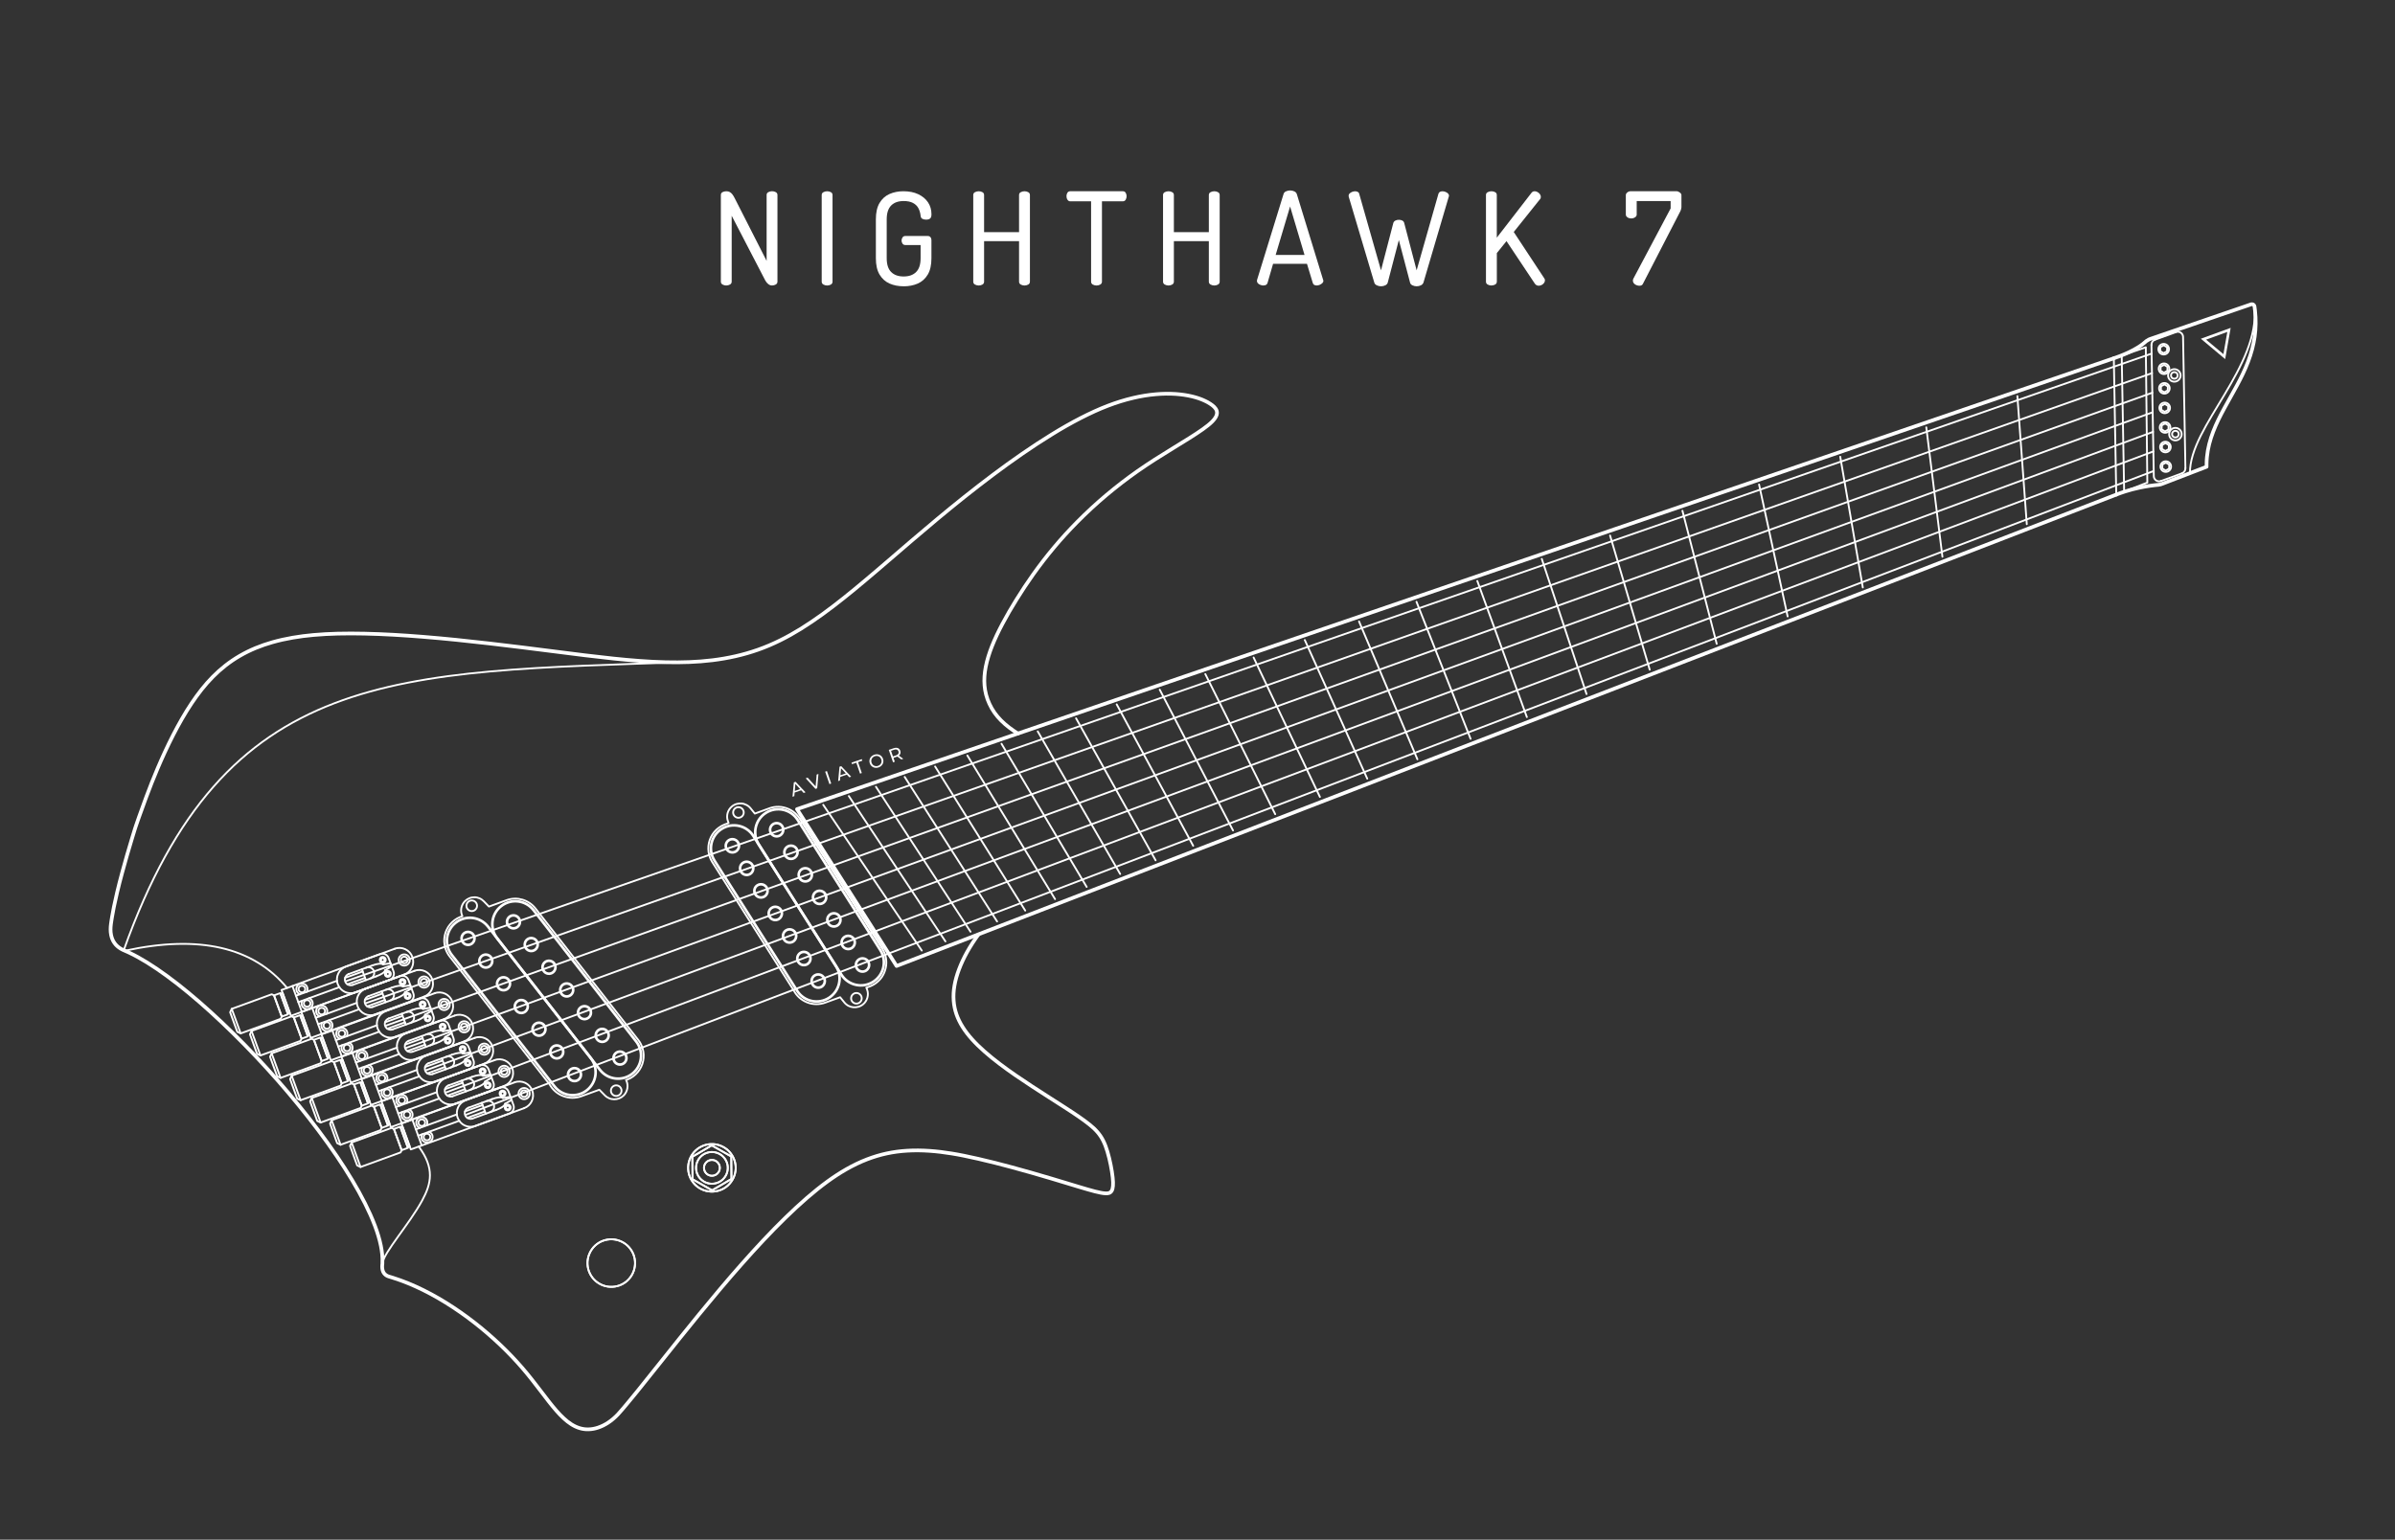 <?xml version="1.0" encoding="UTF-8"?>
<svg xmlns="http://www.w3.org/2000/svg" viewBox="0 0 650 418">
  <rect x="0" y="0" width="650" height="418" fill="#333333" stroke="none"/>
  <defs>
    <style>
      .cls-1 {
        stroke-width: .5px;
      }

      .cls-1, .cls-2, .cls-3 {
        fill: none;
        stroke: #fff;
        stroke-linecap: round;
        stroke-linejoin: round;
      }

      .cls-3 {
        stroke-width: .71px;
      }

      .cls-4 {
        fill: #fff;
        stroke-width: 0px;
      }
    </style>
  </defs>
  <g id="Layer_3" data-name="Layer 3">
    <path class="cls-4" d="M597.31,91.96l6.6,5.53,1.49-8.48-8.1,2.95ZM598.73,92.21l5.76-2.1-1.06,6.03-4.7-3.93Z"/>
    <path class="cls-1" d="M77.92,268.21c-9.22-11.12-23.89-14.49-44-10.11"/>
    <path class="cls-1" d="M235.15,268.13c.07.2.13.39.2.59.06.18.11.36.14.54.03.18.05.36.05.54,0,.36-.04.72-.14,1.07-.1.35-.25.68-.45.98-.1.15-.21.3-.33.43-.12.14-.26.27-.4.38-.19.15-.39.29-.61.4-.21.11-.43.2-.66.26-.22.06-.45.11-.68.13-.23.02-.46.02-.69,0-.23-.02-.45-.07-.67-.13-.22-.07-.44-.16-.64-.26-.21-.11-.41-.24-.59-.39-.19-.15-.36-.33-.51-.51-.39-.48-.78-.95-1.16-1.43-1.34.49-2.68.97-4.02,1.46-.41.15-.82.26-1.25.33-.42.07-.84.1-1.26.09-.41,0-.83-.05-1.24-.13-.4-.08-.8-.2-1.18-.35-.38-.15-.75-.33-1.11-.55-.35-.22-.69-.46-1-.74-.31-.28-.6-.58-.85-.91-.26-.34-.49-.69-.69-1.07-7.36-11.6-14.73-23.21-22.09-34.81-.15-.23-.28-.47-.4-.72-.17-.36-.32-.74-.43-1.13-.08-.28-.14-.56-.18-.85-.04-.28-.07-.57-.07-.85,0-.28,0-.57.03-.85.03-.28.07-.56.13-.83.12-.54.31-1.07.55-1.57.25-.5.55-.97.91-1.4.18-.22.38-.42.58-.61.21-.19.43-.38.66-.54.23-.17.48-.33.73-.47.26-.14.53-.27.8-.38,0,0,0,0,0,0,.37-.13.74-.27,1.11-.4-.07-.2-.14-.41-.21-.61-.06-.18-.1-.36-.14-.54-.03-.18-.05-.36-.05-.54,0-.36.04-.72.14-1.06.1-.34.25-.67.45-.97.1-.15.21-.3.33-.43.12-.14.26-.26.4-.38.19-.15.39-.29.61-.4.21-.11.43-.2.66-.26.22-.06.45-.11.68-.13.23-.02.46-.02.69,0,.23.02.45.07.67.14.22.07.44.16.64.27.21.11.41.24.59.39.19.15.36.33.51.52.38.47.77.95,1.15,1.42,1.36-.49,2.71-.99,4.07-1.48.36-.12.73-.22,1.1-.28.44-.07.89-.1,1.34-.09.45.01.89.07,1.32.17.43.1.86.24,1.27.41.41.18.81.4,1.18.65.38.26.73.56,1.04.89.33.34.62.71.87,1.11,7.47,11.77,14.94,23.55,22.42,35.32.25.4.46.82.63,1.26.16.43.28.87.36,1.32.07.44.1.89.09,1.34-.01.45-.07.89-.17,1.32-.1.43-.24.86-.41,1.27-.18.41-.4.81-.65,1.18-.26.38-.56.73-.89,1.04-.34.33-.71.62-1.11.87-.36.23-.74.42-1.13.58l-1.09.4Z"/>
    <circle class="cls-1" cx="200.41" cy="220.57" r="1.44"/>
    <circle class="cls-1" cx="232.43" cy="271.02" r="1.44"/>
    <circle class="cls-1" cx="128.03" cy="245.9" r="1.44"/>
    <circle class="cls-1" cx="167.24" cy="296.09" r="1.44"/>
    <path class="cls-1" d="M171.97,340.69c-.59-1.61-1.78-2.92-3.34-3.64-1.55-.73-3.33-.8-4.94-.22s-2.92,1.78-3.64,3.34c-.73,1.55-.8,3.33-.22,4.94.59,1.61,1.78,2.92,3.34,3.64,1.55.73,3.33.8,4.94.22s2.92-1.78,3.64-3.34c.73-1.55.8-3.33.22-4.94Z"/>
    <path class="cls-1" d="M171.97,340.69c-.59-1.61-1.78-2.92-3.34-3.64-1.55-.73-3.33-.8-4.94-.22s-2.92,1.78-3.64,3.34c-.73,1.55-.8,3.33-.22,4.94.59,1.61,1.78,2.92,3.34,3.64,1.55.73,3.33.8,4.94.22s2.92-1.78,3.64-3.34c.73-1.55.8-3.33.22-4.94Z"/>
    <rect class="cls-1" x="86.2" y="281.8" width="1.82" height="6.13" transform="translate(-92.18 46.97) rotate(-20)"/>
    <line class="cls-1" x1="583.95" y1="95.99" x2="93.9" y2="266.36"/>
    <line class="cls-1" x1="584.05" y1="101.3" x2="99.28" y2="272.35"/>
    <line class="cls-1" x1="584.14" y1="106.61" x2="104.73" y2="278.44"/>
    <line class="cls-1" x1="584.24" y1="111.92" x2="110.17" y2="284.5"/>
    <line class="cls-1" x1="584.33" y1="117.24" x2="115.61" y2="290.56"/>
    <line class="cls-1" x1="584.42" y1="122.55" x2="121.02" y2="296.59"/>
    <line class="cls-1" x1="584.52" y1="127.86" x2="126.44" y2="302.63"/>
    <polygon class="cls-1" points="193.16 310.95 187.9 314.04 187.95 320.14 193.26 323.15 198.52 320.06 198.47 313.96 193.16 310.95"/>
    <circle class="cls-1" cx="193.21" cy="317.05" r="2.15"/>
    <path class="cls-1" d="M199.28,314.84c-.59-1.61-1.78-2.92-3.34-3.64-1.55-.73-3.33-.8-4.94-.22s-2.92,1.78-3.64,3.34c-.73,1.55-.8,3.33-.22,4.94.59,1.61,1.78,2.92,3.34,3.64,1.55.73,3.33.8,4.94.22s2.92-1.78,3.64-3.34c.73-1.55.8-3.33.22-4.94Z"/>
    <path class="cls-1" d="M197.26,315.58c-.39-1.07-1.19-1.95-2.23-2.43-1.04-.48-2.22-.53-3.29-.14s-1.95,1.19-2.43,2.23c-.48,1.04-.53,2.22-.14,3.29s1.19,1.95,2.23,2.43c1.04.48,2.22.53,3.29.14s1.95-1.19,2.43-2.23c.48-1.04.53-2.22.14-3.29Z"/>
    <path class="cls-1" d="M197.26,315.58c-.39-1.07-1.19-1.95-2.23-2.43-1.04-.48-2.22-.53-3.29-.14s-1.95,1.19-2.43,2.23c-.48,1.04-.53,2.22-.14,3.29s1.19,1.95,2.23,2.43c1.04.48,2.22.53,3.29.14s1.95-1.19,2.43-2.23c.48-1.04.53-2.22.14-3.29Z"/>
    <path class="cls-1" d="M199.28,314.84c-.59-1.61-1.78-2.92-3.34-3.64-1.55-.73-3.33-.8-4.94-.22s-2.92,1.78-3.64,3.34c-.73,1.55-.8,3.33-.22,4.94.59,1.61,1.78,2.92,3.34,3.64,1.55.73,3.33.8,4.94.22s2.92-1.78,3.64-3.34c.73-1.55.8-3.33.22-4.94Z"/>
    <circle class="cls-1" cx="193.21" cy="317.05" r="2.15"/>
    <polygon class="cls-1" points="193.16 310.95 187.9 314.04 187.95 320.14 193.26 323.15 198.52 320.06 198.47 313.96 193.16 310.95"/>
    <line class="cls-1" x1="79.37" y1="267.68" x2="81.92" y2="274.7"/>
    <path class="cls-1" d="M106.81,263.73l-1.33-3.65c-.34-.93-1.37-1.41-2.3-1.07-3.09,1.13-6.19,2.25-9.28,3.38-1.94.71-2.94,2.85-2.23,4.79s2.85,2.94,4.79,2.23c3.09-1.13,6.19-2.25,9.28-3.38.93-.34,1.41-1.37,1.07-2.3Z"/>
    <circle class="cls-1" cx="105.25" cy="264.4" r=".81"/>
    <circle class="cls-1" cx="103.87" cy="260.59" r=".81"/>
    <path class="cls-1" d="M94.63,264.44c-.81.3-1.23,1.2-.94,2.01.3.81,1.2,1.23,2.01.94"/>
    <path class="cls-1" d="M101.03,262.11c1.46-.53,2.44-.63,2.94-.29"/>
    <path class="cls-1" d="M102.1,265.06c1.46-.53,2.28-1.09,2.44-1.67"/>
    <line class="cls-1" x1="103.96" y1="261.82" x2="106" y2="261.5"/>
    <line class="cls-1" x1="104.54" y1="263.39" x2="106.31" y2="262.34"/>
    <line class="cls-1" x1="95.71" y1="267.39" x2="102.1" y2="265.06"/>
    <line class="cls-1" x1="101.03" y1="262.11" x2="94.63" y2="264.44"/>
    <path class="cls-1" d="M99.46,262.68c.81-.3,1.72.12,2.01.94s-.12,1.72-.94,2.01"/>
    <line class="cls-1" x1="98.22" y1="263.13" x2="99.29" y2="266.08"/>
    <line class="cls-1" x1="98.44" y1="263.73" x2="93.67" y2="265.46"/>
    <line class="cls-1" x1="99.07" y1="265.47" x2="94.28" y2="267.21"/>
    <line class="cls-1" x1="91.47" y1="266.26" x2="80.33" y2="270.32"/>
    <line class="cls-1" x1="92.1" y1="268" x2="80.96" y2="272.06"/>
    <circle class="cls-1" cx="81.94" cy="268.51" r=".9"/>
    <circle class="cls-1" cx="83.36" cy="272.41" r=".9"/>
    <path class="cls-1" d="M83.27,269.25c.31-.56.24-1.25-.17-1.73-.41-.48-1.08-.66-1.68-.44s-1,.78-1,1.42c0,.64.39,1.21.98,1.44"/>
    <path class="cls-1" d="M83.9,270.99c.59.23.99.8.98,1.44,0,.64-.41,1.2-1,1.42s-1.27.04-1.68-.44c-.41-.48-.48-1.17-.17-1.73"/>
    <circle class="cls-1" cx="109.71" cy="260.62" r="1.52"/>
    <circle class="cls-1" cx="109.71" cy="260.62" r=".9"/>
    <polygon class="cls-1" points="64.4 280.12 62.46 274.81 62.89 273.89 73.74 269.93 74.37 270.22 76.47 275.98 76.18 276.59 65.32 280.55 64.4 280.12"/>
    <rect class="cls-1" x="75.36" y="269.73" width="1.82" height="6.13" transform="translate(-88.7 42.54) rotate(-20)"/>
    <rect class="cls-1" x="77.11" y="269.52" width=".58" height="5.7" transform="translate(-88.49 42.9) rotate(-20)"/>
    <line class="cls-1" x1="62.89" y1="273.89" x2="65.32" y2="280.55"/>
    <polyline class="cls-1" points="107.13 257.57 76.4 268.76 78.95 275.78 109.69 264.59"/>
    <path class="cls-1" d="M109.69,264.59c1.94-.71,2.94-2.85,2.23-4.79s-2.85-2.94-4.79-2.23"/>
    <polygon class="cls-1" points="105.59 263.99 105.05 263.91 104.72 264.34 104.93 264.84 105.46 264.91 105.79 264.48 105.59 263.99"/>
    <polygon class="cls-1" points="104.2 260.18 103.67 260.11 103.34 260.53 103.54 261.03 104.08 261.1 104.4 260.68 104.2 260.18"/>
    <line class="cls-1" x1="84.74" y1="273.67" x2="87.3" y2="280.69"/>
    <path class="cls-1" d="M112.19,269.72l-1.33-3.65c-.34-.93-1.37-1.41-2.3-1.07-3.09,1.13-6.19,2.25-9.28,3.38-1.94.71-2.94,2.85-2.23,4.79.71,1.94,2.85,2.94,4.79,2.23,3.09-1.13,6.19-2.25,9.28-3.38.93-.34,1.41-1.37,1.07-2.3Z"/>
    <circle class="cls-1" cx="110.63" cy="270.39" r=".81"/>
    <circle class="cls-1" cx="109.24" cy="266.58" r=".81"/>
    <path class="cls-1" d="M100.01,270.43c-.81.3-1.23,1.2-.94,2.01s1.2,1.23,2.01.94"/>
    <path class="cls-1" d="M106.4,268.1c1.46-.53,2.44-.63,2.94-.29"/>
    <path class="cls-1" d="M107.47,271.05c1.46-.53,2.28-1.09,2.44-1.67"/>
    <line class="cls-1" x1="109.34" y1="267.81" x2="111.37" y2="267.49"/>
    <line class="cls-1" x1="109.91" y1="269.38" x2="111.68" y2="268.33"/>
    <line class="cls-1" x1="101.08" y1="273.38" x2="107.47" y2="271.05"/>
    <line class="cls-1" x1="106.4" y1="268.1" x2="100.01" y2="270.43"/>
    <path class="cls-1" d="M104.83,268.67c.81-.3,1.72.12,2.01.94s-.12,1.72-.94,2.01"/>
    <line class="cls-1" x1="103.59" y1="269.12" x2="104.67" y2="272.07"/>
    <line class="cls-1" x1="103.81" y1="269.72" x2="99.04" y2="271.45"/>
    <line class="cls-1" x1="104.44" y1="271.46" x2="99.65" y2="273.2"/>
    <line class="cls-1" x1="96.84" y1="272.25" x2="85.7" y2="276.31"/>
    <line class="cls-1" x1="97.48" y1="273.99" x2="86.34" y2="278.04"/>
    <circle class="cls-1" cx="87.31" cy="274.5" r=".9"/>
    <circle class="cls-1" cx="88.73" cy="278.4" r=".9"/>
    <path class="cls-1" d="M88.64,275.24c.31-.56.24-1.25-.17-1.73-.41-.48-1.08-.66-1.68-.44s-1,.78-1,1.42c0,.64.39,1.21.98,1.44"/>
    <path class="cls-1" d="M89.27,276.98c.59.23.99.8.98,1.44,0,.64-.41,1.2-1,1.42s-1.27.04-1.68-.44c-.41-.48-.48-1.17-.17-1.73"/>
    <circle class="cls-1" cx="115.08" cy="266.61" r="1.52"/>
    <circle class="cls-1" cx="115.08" cy="266.61" r=".9"/>
    <polygon class="cls-1" points="69.77 286.11 67.84 280.8 68.26 279.88 79.12 275.92 79.74 276.21 81.84 281.97 81.56 282.58 70.69 286.54 69.77 286.11"/>
    <rect class="cls-1" x="80.74" y="275.72" width="1.82" height="6.13" transform="translate(-90.42 44.74) rotate(-20)"/>
    <rect class="cls-1" x="82.48" y="275.51" width=".58" height="5.7" transform="translate(-90.21 45.1) rotate(-20)"/>
    <line class="cls-1" x1="68.26" y1="279.88" x2="70.69" y2="286.54"/>
    <polyline class="cls-1" points="112.51 263.56 81.77 274.75 84.32 281.77 115.06 270.58"/>
    <path class="cls-1" d="M115.06,270.58c1.94-.71,2.94-2.85,2.23-4.79-.71-1.94-2.85-2.94-4.79-2.23"/>
    <polygon class="cls-1" points="110.96 269.98 110.43 269.9 110.1 270.33 110.3 270.83 110.83 270.9 111.16 270.47 110.96 269.98"/>
    <polygon class="cls-1" points="109.57 266.17 109.04 266.1 108.71 266.52 108.92 267.02 109.45 267.09 109.78 266.67 109.57 266.17"/>
    <polygon class="cls-1" points="115.03 272.25 114.5 272.18 114.17 272.61 114.37 273.11 114.91 273.18 115.24 272.75 115.03 272.25"/>
    <polygon class="cls-1" points="116.42 276.06 115.89 275.99 115.56 276.41 115.76 276.91 116.29 276.98 116.62 276.56 116.42 276.06"/>
    <path class="cls-1" d="M120.52,276.67c1.94-.71,2.94-2.85,2.23-4.79-.71-1.94-2.85-2.94-4.79-2.23"/>
    <polyline class="cls-1" points="117.96 269.65 87.23 280.83 89.78 287.85 120.52 276.67"/>
    <line class="cls-1" x1="73.72" y1="285.97" x2="76.15" y2="292.63"/>
    <rect class="cls-1" x="87.94" y="281.6" width=".58" height="5.7" transform="translate(-91.96 47.33) rotate(-20)"/>
    <polygon class="cls-1" points="75.23 292.2 73.29 286.89 73.72 285.97 84.57 282.01 85.2 282.3 87.3 288.06 87.02 288.66 76.15 292.63 75.23 292.2"/>
    <circle class="cls-1" cx="120.54" cy="272.7" r=".9"/>
    <circle class="cls-1" cx="120.54" cy="272.7" r="1.52"/>
    <path class="cls-1" d="M94.73,283.06c.59.23.99.8.98,1.44,0,.64-.41,1.2-1,1.42s-1.27.04-1.68-.44c-.41-.48-.48-1.17-.17-1.73"/>
    <path class="cls-1" d="M94.1,281.32c.31-.56.24-1.25-.17-1.73-.41-.48-1.08-.66-1.68-.44s-1,.78-1,1.42c0,.64.39,1.21.98,1.44"/>
    <circle class="cls-1" cx="94.19" cy="284.48" r=".9"/>
    <circle class="cls-1" cx="92.77" cy="280.58" r=".9"/>
    <line class="cls-1" x1="102.93" y1="280.08" x2="91.8" y2="284.13"/>
    <line class="cls-1" x1="102.3" y1="278.34" x2="91.16" y2="282.39"/>
    <line class="cls-1" x1="109.9" y1="277.54" x2="105.11" y2="279.28"/>
    <line class="cls-1" x1="109.27" y1="275.8" x2="104.5" y2="277.54"/>
    <line class="cls-1" x1="109.05" y1="275.21" x2="110.12" y2="278.16"/>
    <path class="cls-1" d="M110.29,274.76c.81-.3,1.72.12,2.01.94s-.12,1.72-.94,2.01"/>
    <line class="cls-1" x1="111.86" y1="274.19" x2="105.47" y2="276.51"/>
    <line class="cls-1" x1="106.54" y1="279.46" x2="112.93" y2="277.14"/>
    <line class="cls-1" x1="115.37" y1="275.47" x2="117.14" y2="274.41"/>
    <line class="cls-1" x1="114.8" y1="273.9" x2="116.83" y2="273.57"/>
    <path class="cls-1" d="M112.93,277.14c1.46-.53,2.28-1.09,2.44-1.67"/>
    <path class="cls-1" d="M111.86,274.19c1.46-.53,2.44-.63,2.94-.29"/>
    <path class="cls-1" d="M105.47,276.51c-.81.3-1.23,1.2-.94,2.01s1.2,1.23,2.01.94"/>
    <circle class="cls-1" cx="114.7" cy="272.67" r=".81"/>
    <circle class="cls-1" cx="116.08" cy="276.47" r=".81"/>
    <path class="cls-1" d="M117.64,275.8c-.44-1.22-.88-2.43-1.33-3.65-.34-.93-1.37-1.41-2.3-1.07-3.09,1.13-6.19,2.25-9.28,3.38-1.94.71-2.94,2.85-2.23,4.79.71,1.94,2.85,2.94,4.79,2.23,3.09-1.13,6.19-2.25,9.28-3.38.93-.34,1.41-1.37,1.07-2.3Z"/>
    <line class="cls-1" x1="90.2" y1="279.75" x2="92.76" y2="286.77"/>
    <line class="cls-1" x1="95.64" y1="285.81" x2="98.19" y2="292.83"/>
    <path class="cls-1" d="M123.08,281.86l-1.33-3.65c-.34-.93-1.37-1.41-2.3-1.07-3.09,1.13-6.19,2.25-9.28,3.38-1.94.71-2.94,2.85-2.23,4.79.71,1.94,2.85,2.94,4.79,2.23,3.09-1.13,6.19-2.25,9.28-3.38.93-.34,1.41-1.37,1.07-2.3Z"/>
    <circle class="cls-1" cx="121.52" cy="282.53" r=".81"/>
    <circle class="cls-1" cx="120.14" cy="278.73" r=".81"/>
    <path class="cls-1" d="M110.9,282.57c-.81.3-1.23,1.2-.94,2.01s1.2,1.23,2.01.94"/>
    <path class="cls-1" d="M117.29,280.25c1.46-.53,2.44-.63,2.94-.29"/>
    <path class="cls-1" d="M118.37,283.2c1.46-.53,2.28-1.09,2.44-1.67"/>
    <line class="cls-1" x1="120.23" y1="279.96" x2="122.27" y2="279.63"/>
    <line class="cls-1" x1="120.8" y1="281.53" x2="122.58" y2="280.47"/>
    <line class="cls-1" x1="111.98" y1="285.52" x2="118.37" y2="283.2"/>
    <line class="cls-1" x1="117.29" y1="280.25" x2="110.9" y2="282.57"/>
    <path class="cls-1" d="M115.73,280.82c.81-.3,1.72.12,2.01.94s-.12,1.72-.94,2.01"/>
    <line class="cls-1" x1="114.49" y1="281.27" x2="115.56" y2="284.22"/>
    <line class="cls-1" x1="114.7" y1="281.86" x2="109.93" y2="283.6"/>
    <line class="cls-1" x1="115.34" y1="283.6" x2="110.55" y2="285.34"/>
    <line class="cls-1" x1="107.74" y1="284.4" x2="96.6" y2="288.45"/>
    <line class="cls-1" x1="108.37" y1="286.14" x2="97.23" y2="290.19"/>
    <circle class="cls-1" cx="98.2" cy="286.64" r=".9"/>
    <circle class="cls-1" cx="99.62" cy="290.54" r=".9"/>
    <path class="cls-1" d="M99.54,287.38c.31-.56.24-1.25-.17-1.73-.41-.48-1.08-.66-1.68-.44s-1,.78-1,1.42c0,.64.39,1.21.98,1.44"/>
    <path class="cls-1" d="M100.17,289.12c.59.23.99.8.98,1.44,0,.64-.41,1.2-1,1.42s-1.27.04-1.68-.44c-.41-.48-.48-1.17-.17-1.73"/>
    <circle class="cls-1" cx="125.98" cy="278.76" r="1.52"/>
    <circle class="cls-1" cx="125.98" cy="278.76" r=".9"/>
    <polygon class="cls-1" points="80.66 298.26 78.73 292.95 79.16 292.03 90.01 288.07 90.64 288.36 92.73 294.12 92.45 294.72 81.58 298.69 80.66 298.26"/>
    <rect class="cls-1" x="91.63" y="287.86" width="1.82" height="6.13" transform="translate(-93.92 49.2) rotate(-20)"/>
    <rect class="cls-1" x="93.38" y="287.65" width=".58" height="5.7" transform="translate(-93.71 49.56) rotate(-20)"/>
    <line class="cls-1" x1="79.16" y1="292.03" x2="81.58" y2="298.69"/>
    <polyline class="cls-1" points="123.4 275.71 92.66 286.89 95.22 293.91 125.95 282.73"/>
    <path class="cls-1" d="M125.95,282.73c1.94-.71,2.94-2.85,2.23-4.79-.71-1.94-2.85-2.94-4.79-2.23"/>
    <polygon class="cls-1" points="121.85 282.12 121.32 282.05 120.99 282.47 121.2 282.97 121.73 283.04 122.06 282.62 121.85 282.12"/>
    <polygon class="cls-1" points="120.47 278.31 119.94 278.24 119.61 278.67 119.81 279.17 120.34 279.24 120.67 278.81 120.47 278.31"/>
    <polygon class="cls-1" points="125.91 284.38 125.37 284.3 125.04 284.73 125.25 285.23 125.78 285.3 126.11 284.87 125.91 284.38"/>
    <polygon class="cls-1" points="127.29 288.18 126.76 288.11 126.43 288.53 126.63 289.03 127.17 289.11 127.5 288.68 127.29 288.18"/>
    <path class="cls-1" d="M131.39,288.79c1.94-.71,2.94-2.85,2.23-4.79-.71-1.94-2.85-2.94-4.79-2.23"/>
    <polyline class="cls-1" points="128.84 281.77 98.1 292.96 100.66 299.97 131.39 288.79"/>
    <line class="cls-1" x1="84.6" y1="298.09" x2="87.02" y2="304.75"/>
    <rect class="cls-1" x="98.81" y="293.72" width=".58" height="5.7" transform="translate(-95.45 51.78) rotate(-20)"/>
    <rect class="cls-1" x="97.07" y="293.92" width="1.82" height="6.13" transform="translate(-95.67 51.42) rotate(-20)"/>
    <polygon class="cls-1" points="86.1 304.32 84.17 299.01 84.6 298.09 95.45 294.13 96.08 294.42 98.17 300.18 97.89 300.78 87.02 304.75 86.1 304.32"/>
    <circle class="cls-1" cx="131.42" cy="284.82" r=".9"/>
    <circle class="cls-1" cx="131.42" cy="284.82" r="1.52"/>
    <path class="cls-1" d="M105.61,295.18c.59.23.99.8.98,1.44s-.41,1.2-1,1.42-1.27.04-1.68-.44-.48-1.17-.17-1.73"/>
    <path class="cls-1" d="M104.97,293.44c.31-.56.24-1.25-.17-1.73s-1.08-.66-1.68-.44-1,.78-1,1.42.39,1.21.98,1.44"/>
    <circle class="cls-1" cx="105.06" cy="296.61" r=".9"/>
    <circle class="cls-1" cx="103.64" cy="292.7" r=".9"/>
    <line class="cls-1" x1="113.81" y1="292.2" x2="102.67" y2="296.25"/>
    <line class="cls-1" x1="113.18" y1="290.46" x2="102.04" y2="294.51"/>
    <line class="cls-1" x1="120.77" y1="289.66" x2="115.99" y2="291.4"/>
    <line class="cls-1" x1="120.14" y1="287.92" x2="115.37" y2="289.66"/>
    <line class="cls-1" x1="119.92" y1="287.33" x2="121" y2="290.28"/>
    <path class="cls-1" d="M121.17,286.88c.81-.3,1.72.12,2.01.94s-.12,1.72-.94,2.01"/>
    <line class="cls-1" x1="122.73" y1="286.31" x2="116.34" y2="288.63"/>
    <line class="cls-1" x1="117.41" y1="291.58" x2="123.8" y2="289.26"/>
    <line class="cls-1" x1="126.24" y1="287.59" x2="128.01" y2="286.53"/>
    <line class="cls-1" x1="125.67" y1="286.02" x2="127.71" y2="285.69"/>
    <path class="cls-1" d="M123.8,289.26c1.46-.53,2.28-1.09,2.44-1.67"/>
    <path class="cls-1" d="M122.73,286.31c1.46-.53,2.44-.63,2.94-.29"/>
    <path class="cls-1" d="M116.34,288.63c-.81.3-1.23,1.2-.94,2.01s1.2,1.23,2.01.94"/>
    <circle class="cls-1" cx="125.57" cy="284.79" r=".81"/>
    <circle class="cls-1" cx="126.96" cy="288.6" r=".81"/>
    <path class="cls-1" d="M128.52,287.92c-.44-1.22-.88-2.43-1.33-3.65-.34-.93-1.37-1.41-2.3-1.07l-9.28,3.38c-1.94.71-2.94,2.85-2.23,4.79.71,1.94,2.85,2.94,4.79,2.23,3.09-1.13,6.19-2.25,9.28-3.38.93-.34,1.41-1.37,1.07-2.3Z"/>
    <line class="cls-1" x1="101.08" y1="291.87" x2="103.63" y2="298.89"/>
    <polygon class="cls-1" points="131.31 290.4 130.78 290.33 130.45 290.76 130.66 291.26 131.19 291.33 131.52 290.9 131.31 290.4"/>
    <polygon class="cls-1" points="132.7 294.21 132.17 294.14 131.84 294.56 132.04 295.06 132.57 295.13 132.9 294.71 132.7 294.21"/>
    <path class="cls-1" d="M136.8,294.82c1.94-.71,2.94-2.85,2.23-4.79-.71-1.94-2.85-2.94-4.79-2.23"/>
    <polyline class="cls-1" points="134.25 287.8 103.51 298.98 106.06 306 136.8 294.82"/>
    <line class="cls-1" x1="90" y1="304.12" x2="92.43" y2="310.78"/>
    <rect class="cls-1" x="104.22" y="299.74" width=".58" height="5.7" transform="translate(-97.19 53.99) rotate(-20)"/>
    <rect class="cls-1" x="102.48" y="299.95" width="1.82" height="6.13" transform="translate(-97.4 53.63) rotate(-20)"/>
    <polygon class="cls-1" points="91.51 310.35 89.58 305.04 90 304.12 100.86 300.16 101.48 300.45 103.58 306.21 103.3 306.81 92.43 310.78 91.51 310.35"/>
    <circle class="cls-1" cx="136.82" cy="290.85" r=".9"/>
    <circle class="cls-1" cx="136.82" cy="290.85" r="1.52"/>
    <path class="cls-1" d="M111.01,301.21c.59.23.99.8.98,1.44,0,.64-.41,1.2-1,1.42s-1.27.04-1.68-.44c-.41-.48-.48-1.17-.17-1.73"/>
    <path class="cls-1" d="M110.38,299.47c.31-.56.24-1.25-.17-1.73-.41-.48-1.08-.66-1.68-.44s-1,.78-1,1.42c0,.64.39,1.21.98,1.44"/>
    <circle class="cls-1" cx="110.47" cy="302.63" r=".9"/>
    <circle class="cls-1" cx="109.05" cy="298.73" r=".9"/>
    <line class="cls-1" x1="119.22" y1="298.22" x2="108.08" y2="302.28"/>
    <line class="cls-1" x1="118.58" y1="296.49" x2="107.44" y2="300.54"/>
    <line class="cls-1" x1="126.18" y1="295.69" x2="121.4" y2="297.43"/>
    <line class="cls-1" x1="125.55" y1="293.95" x2="120.78" y2="295.69"/>
    <line class="cls-1" x1="125.33" y1="293.36" x2="126.41" y2="296.31"/>
    <path class="cls-1" d="M126.58,292.91c.81-.3,1.72.12,2.01.94s-.12,1.72-.94,2.01"/>
    <line class="cls-1" x1="128.14" y1="292.34" x2="121.75" y2="294.66"/>
    <line class="cls-1" x1="122.82" y1="297.61" x2="129.21" y2="295.29"/>
    <line class="cls-1" x1="131.65" y1="293.62" x2="133.42" y2="292.56"/>
    <line class="cls-1" x1="131.08" y1="292.05" x2="133.11" y2="291.72"/>
    <path class="cls-1" d="M129.21,295.29c1.46-.53,2.28-1.09,2.44-1.67"/>
    <path class="cls-1" d="M128.14,292.34c1.46-.53,2.44-.63,2.94-.29"/>
    <path class="cls-1" d="M121.75,294.66c-.81.3-1.23,1.2-.94,2.01s1.2,1.23,2.01.94"/>
    <circle class="cls-1" cx="130.98" cy="290.82" r=".81"/>
    <circle class="cls-1" cx="132.37" cy="294.62" r=".81"/>
    <path class="cls-1" d="M133.93,293.95c-.44-1.22-.88-2.43-1.33-3.65-.34-.93-1.37-1.41-2.3-1.07-3.09,1.13-6.19,2.25-9.28,3.38-1.94.71-2.94,2.85-2.23,4.79.71,1.94,2.85,2.94,4.79,2.23,3.09-1.13,6.19-2.25,9.28-3.38.93-.34,1.41-1.37,1.07-2.3Z"/>
    <line class="cls-1" x1="106.48" y1="297.9" x2="109.04" y2="304.92"/>
    <polygon class="cls-1" points="136.74 296.45 136.2 296.38 135.87 296.8 136.08 297.3 136.61 297.37 136.94 296.95 136.74 296.45"/>
    <polygon class="cls-1" points="138.12 300.26 137.59 300.18 137.26 300.61 137.46 301.11 138 301.18 138.33 300.75 138.12 300.26"/>
    <path class="cls-1" d="M142.22,300.86c1.94-.71,2.94-2.85,2.23-4.79s-2.85-2.94-4.79-2.23"/>
    <polyline class="cls-1" points="139.67 293.84 108.93 305.03 111.49 312.05 142.22 300.86"/>
    <line class="cls-1" x1="95.43" y1="310.16" x2="97.85" y2="316.82"/>
    <rect class="cls-1" x="109.65" y="305.79" width=".58" height="5.7" transform="translate(-98.93 56.21) rotate(-20)"/>
    <rect class="cls-1" x="107.9" y="306" width="1.82" height="6.13" transform="translate(-99.14 55.85) rotate(-20)"/>
    <polygon class="cls-1" points="96.93 316.39 95 311.08 95.43 310.16 106.28 306.2 106.91 306.49 109 312.25 108.72 312.86 97.85 316.82 96.93 316.39"/>
    <circle class="cls-1" cx="142.25" cy="296.89" r=".9"/>
    <circle class="cls-1" cx="142.25" cy="296.89" r="1.52"/>
    <path class="cls-1" d="M116.44,307.25c.59.23.99.8.98,1.44,0,.64-.41,1.2-1,1.42s-1.27.04-1.68-.44c-.41-.48-.48-1.17-.17-1.73"/>
    <path class="cls-1" d="M115.8,305.52c.31-.56.24-1.25-.17-1.73-.41-.48-1.08-.66-1.68-.44s-1,.78-1,1.42c0,.64.39,1.21.98,1.44"/>
    <circle class="cls-1" cx="115.89" cy="308.68" r=".9"/>
    <circle class="cls-1" cx="114.47" cy="304.78" r=".9"/>
    <line class="cls-1" x1="124.64" y1="304.27" x2="113.5" y2="308.32"/>
    <line class="cls-1" x1="124.01" y1="302.53" x2="112.87" y2="306.59"/>
    <line class="cls-1" x1="131.6" y1="301.73" x2="126.82" y2="303.48"/>
    <line class="cls-1" x1="130.97" y1="300" x2="126.2" y2="301.73"/>
    <line class="cls-1" x1="130.75" y1="299.4" x2="131.83" y2="302.35"/>
    <path class="cls-1" d="M132,298.95c.81-.3,1.72.12,2.01.94s-.12,1.72-.94,2.01"/>
    <line class="cls-1" x1="133.56" y1="298.38" x2="127.17" y2="300.71"/>
    <line class="cls-1" x1="128.24" y1="303.66" x2="134.64" y2="301.33"/>
    <line class="cls-1" x1="137.07" y1="299.66" x2="138.84" y2="298.61"/>
    <line class="cls-1" x1="136.5" y1="298.09" x2="138.54" y2="297.76"/>
    <path class="cls-1" d="M134.64,301.33c1.46-.53,2.28-1.09,2.44-1.67"/>
    <path class="cls-1" d="M133.56,298.38c1.46-.53,2.44-.63,2.94-.29"/>
    <path class="cls-1" d="M127.17,300.71c-.81.3-1.23,1.2-.94,2.01s1.2,1.23,2.01.94"/>
    <circle class="cls-1" cx="136.4" cy="296.86" r=".81"/>
    <circle class="cls-1" cx="137.79" cy="300.67" r=".81"/>
    <path class="cls-1" d="M139.35,300l-1.33-3.65c-.34-.93-1.37-1.41-2.3-1.07-3.09,1.13-6.19,2.25-9.28,3.38-1.94.71-2.94,2.85-2.23,4.79.71,1.94,2.85,2.94,4.79,2.23,3.09-1.13,6.19-2.25,9.28-3.38.93-.34,1.41-1.37,1.07-2.3Z"/>
    <line class="cls-1" x1="111.91" y1="303.95" x2="114.46" y2="310.96"/>
    <polygon class="cls-1" points="587.82 125.59 586.87 126.1 586.84 127.18 587.75 127.75 588.7 127.24 588.74 126.16 587.82 125.59"/>
    <polygon class="cls-1" points="587.73 120.28 586.78 120.79 586.74 121.87 587.66 122.43 588.61 121.93 588.64 120.85 587.73 120.28"/>
    <polygon class="cls-1" points="587.63 114.97 586.68 115.48 586.65 116.55 587.56 117.12 588.51 116.62 588.55 115.54 587.63 114.97"/>
    <polygon class="cls-1" points="587.54 109.66 586.59 110.17 586.55 111.24 587.47 111.81 588.42 111.3 588.45 110.23 587.54 109.66"/>
    <polygon class="cls-1" points="587.44 104.35 586.49 104.86 586.46 105.93 587.37 106.5 588.32 105.99 588.36 104.92 587.44 104.35"/>
    <polygon class="cls-1" points="587.35 99.04 586.4 99.55 586.36 100.62 587.28 101.19 588.23 100.68 588.26 99.61 587.35 99.04"/>
    <polygon class="cls-1" points="587.25 93.73 586.3 94.23 586.27 95.31 587.18 95.88 588.13 95.37 588.17 94.29 587.25 93.73"/>
    <path class="cls-2" d="M574.35,134.28c.32-.12.64-.25.97-.37.46-.17.92-.32,1.38-.47,1.31-.42,2.64-.77,3.99-1.05.86-.18,1.72-.34,2.59-.47.48-.07.96-.14,1.44-.19.25-.03.51-.06.76-.08.11-.01.22-.02.33-.03.2-.03.4-.07.6-.12.22-.06.35-.11.56-.2.36-.14.73-.28,1.09-.42,2.42-.93,4.84-1.87,7.26-2.8.95-.36,1.89-.73,2.84-1.09.18-.07.36-.14.54-.21.04-.02.08-.03.12-.05,0,0,.02,0,.03-.01,0,0,0,0,.01,0,0,0,0,0,0,0,0,0,0,0,0,0,0,0,0-.01,0-.02,0-.04,0-.08,0-.13,0-.17,0-.33,0-.5,0-.66.04-1.31.1-1.96.46-4.85,2.47-9.13,4.72-13.27,2.27-4.18,4.73-8.13,6.44-12.62,1.74-4.56,2.44-9.03,1.89-13.92-.02-.19-.04-.38-.07-.56-.01-.09-.03-.19-.04-.28,0-.05-.01-.09-.02-.14,0-.02,0-.05-.01-.07,0-.02,0-.04,0-.06-.05-.33-.32-.57-.65-.6-.18-.02-.28.03-.45.09-.14.05-.27.09-.41.14-.27.09-.54.19-.81.28-1.07.37-2.14.73-3.21,1.1-2.2.75-4.39,1.51-6.59,2.26-4.47,1.53-8.94,3.07-13.42,4.61-.73.25-1.47.51-2.2.76-.18.06-.36.12-.53.18-.13.05-.25.1-.38.16-.25.12-.48.26-.7.42-.03.02-.05.04-.08.06-.03.02-.05.05-.08.07-.04.04-.09.08-.13.12-.18.16-.37.32-.56.47-.39.31-.81.6-1.23.87-.86.55-1.75,1.02-2.67,1.46-.8.38-1.62.72-2.45,1.04-.54.21-1.09.4-1.63.59"/>
    <path class="cls-1" d="M611.86,83.23c.79,7.98-3.52,16.16-8.12,23.86-4.6,7.71-9.48,14.95-9.38,21.35"/>
    <circle class="cls-1" cx="590.11" cy="101.92" r="1.7"/>
    <circle class="cls-1" cx="590.4" cy="117.86" r="1.7"/>
    <circle class="cls-1" cx="587.22" cy="94.8" r="1.44"/>
    <circle class="cls-1" cx="587.31" cy="100.11" r="1.44"/>
    <circle class="cls-1" cx="587.41" cy="105.42" r="1.44"/>
    <circle class="cls-1" cx="587.5" cy="110.74" r="1.44"/>
    <circle class="cls-1" cx="587.6" cy="116.05" r="1.44"/>
    <circle class="cls-1" cx="587.69" cy="121.36" r="1.44"/>
    <circle class="cls-1" cx="587.79" cy="126.67" r="1.44"/>
    <circle class="cls-1" cx="590.11" cy="101.92" r=".9"/>
    <circle class="cls-1" cx="590.4" cy="117.86" r=".9"/>
    <path class="cls-1" d="M592.48,91.47c0-.46-.24-.89-.62-1.16-.38-.26-.87-.32-1.3-.17.44-.16.92-.1,1.3.17.38.26.61.69.62,1.16.21,11.89.42,23.77.64,35.66-.21-11.89-.42-23.77-.64-35.66Z"/>
    <polyline class="cls-1" points="590.56 90.15 584.85 92.23 590.56 90.15"/>
    <path class="cls-1" d="M584.85,92.23c-.58.21-.96.76-.94,1.37-.01-.61.37-1.16.94-1.37Z"/>
    <path class="cls-1" d="M584.54,129.26c0,.46.24.89.62,1.16.38.26.87.32,1.3.17-.44.16-.92.1-1.3-.17-.38-.26-.61-.69-.62-1.16-.21-11.89-.42-23.77-.64-35.66.21,11.89.42,23.77.64,35.66Z"/>
    <polyline class="cls-1" points="586.47 130.59 592.17 128.51 586.47 130.59"/>
    <path class="cls-1" d="M592.17,128.51c.58-.21.96-.76.94-1.37.01.61-.37,1.16-.94,1.37Z"/>
    <path class="cls-3" d="M229.24,254.34c.84-.53,1.95-.28,2.48.55.53.84.28,1.94-.55,2.48-.84.53-1.95.28-2.48-.55-.53-.84-.28-1.95.55-2.48Z"/>
    <path class="cls-3" d="M197.8,228.1c.84-.53,1.95-.28,2.48.55.53.84.28,1.94-.55,2.48-.84.53-1.94.28-2.48-.55-.53-.84-.28-1.95.55-2.48Z"/>
    <path class="cls-3" d="M201.68,234.22c.84-.53,1.95-.28,2.48.55.53.84.28,1.94-.55,2.48-.84.53-1.94.28-2.48-.55-.53-.84-.28-1.95.55-2.48Z"/>
    <path class="cls-3" d="M205.56,240.34c.84-.53,1.95-.28,2.48.55.53.84.28,1.94-.55,2.48-.84.53-1.95.28-2.48-.55-.53-.84-.28-1.95.55-2.48Z"/>
    <path class="cls-3" d="M209.45,246.46c.84-.53,1.95-.28,2.48.55.53.84.28,1.94-.55,2.48-.84.53-1.95.28-2.48-.55-.53-.84-.28-1.95.55-2.48Z"/>
    <path class="cls-3" d="M213.33,252.58c.84-.53,1.95-.28,2.48.55.53.84.28,1.94-.55,2.48-.84.53-1.95.28-2.48-.55-.53-.84-.28-1.95.55-2.48Z"/>
    <path class="cls-3" d="M217.21,258.7c.84-.53,1.95-.28,2.48.55.53.84.28,1.94-.55,2.48-.84.53-1.94.28-2.48-.55-.53-.84-.28-1.95.55-2.48Z"/>
    <path class="cls-3" d="M221.1,264.82c.84-.53,1.95-.28,2.48.55.53.84.28,1.94-.55,2.48-.84.53-1.95.28-2.48-.55-.53-.84-.28-1.95.55-2.48Z"/>
    <path class="cls-3" d="M204.47,226.97c7.47,11.77,14.94,23.55,22.42,35.32,1.85,2.91.99,6.77-1.93,8.62-2.91,1.85-6.77.99-8.62-1.93-7.47-11.77-14.94-23.55-22.42-35.32-1.85-2.91-.99-6.77,1.93-8.62,2.91-1.85,6.77-.99,8.62,1.93Z"/>
    <path class="cls-3" d="M209.82,223.74c.84-.53,1.95-.28,2.48.55.53.84.28,1.94-.55,2.48-.84.53-1.95.28-2.48-.55-.53-.84-.28-1.95.55-2.48Z"/>
    <path class="cls-3" d="M213.7,229.86c.84-.53,1.95-.28,2.48.55.53.84.28,1.94-.55,2.48-.84.53-1.94.28-2.48-.55-.53-.84-.28-1.95.55-2.48Z"/>
    <path class="cls-3" d="M217.59,235.98c.84-.53,1.95-.28,2.48.55.53.84.28,1.94-.55,2.48-.84.53-1.95.28-2.48-.55-.53-.84-.28-1.95.55-2.48Z"/>
    <path class="cls-3" d="M221.47,242.1c.84-.53,1.95-.28,2.48.55.53.84.28,1.94-.55,2.48-.84.53-1.94.28-2.48-.55-.53-.84-.28-1.95.55-2.48Z"/>
    <path class="cls-3" d="M225.35,248.22c.84-.53,1.95-.28,2.48.55.53.84.28,1.94-.55,2.48-.84.53-1.95.28-2.48-.55-.53-.84-.28-1.95.55-2.48Z"/>
    <path class="cls-3" d="M233.12,260.46c.84-.53,1.95-.28,2.48.55.53.84.28,1.94-.55,2.48-.84.53-1.95.28-2.48-.55-.53-.84-.28-1.95.55-2.48Z"/>
    <path class="cls-3" d="M216.49,222.6c7.47,11.77,14.94,23.55,22.42,35.32,1.85,2.91.99,6.77-1.93,8.62-2.91,1.85-6.77.99-8.62-1.93-7.47-11.77-14.94-23.55-22.42-35.32-1.85-2.91-.99-6.77,1.93-8.62,2.91-1.85,6.77-.99,8.62,1.93Z"/>
    <line class="cls-1" x1="239.52" y1="257.54" x2="217.1" y2="222.21"/>
    <path class="cls-4" d="M215.93,212.24l-.48.16-.37,3.9.5-.17.08-.97,1.79-.61.66.72.51-.18-2.69-2.85ZM215.7,214.72l.16-1.91,1.29,1.41-1.45.5Z"/>
    <polygon class="cls-4" points="221.64 210.28 221.36 213.48 219.19 211.12 218.67 211.3 221.32 214.17 221.79 214 222.12 210.12 221.64 210.28"/>
    <rect class="cls-4" x="224.51" y="209.32" width=".51" height="3.57" transform="translate(-56.28 84.23) rotate(-18.91)"/>
    <path class="cls-4" d="M228.32,207.99l-.48.16-.37,3.9.5-.17.08-.97,1.79-.61.66.72.51-.17-2.69-2.85ZM228.09,210.47l.16-1.9,1.3,1.4-1.46.5Z"/>
    <polygon class="cls-4" points="231.1 207.04 231.24 207.46 232.4 207.07 233.41 210.02 233.89 209.86 232.88 206.9 234.03 206.51 233.89 206.09 231.1 207.04"/>
    <path class="cls-4" d="M237.27,204.89c-1.04.35-1.55,1.35-1.21,2.34.34.99,1.35,1.47,2.39,1.11,1.03-.35,1.54-1.34,1.2-2.34-.34-1-1.35-1.47-2.38-1.11ZM238.31,207.91c-.76.26-1.5-.1-1.76-.85-.26-.75.11-1.49.87-1.75.75-.26,1.5.1,1.75.85.26.75-.11,1.49-.86,1.74Z"/>
    <path class="cls-4" d="M243.96,205.14c.42-.33.56-.8.38-1.32-.25-.73-.93-.99-1.81-.69-.44.15-.88.3-1.32.45.39,1.13.77,2.25,1.16,3.38.16-.05.32-.11.48-.17-.11-.34-.23-.69-.35-1.03.28-.1.56-.19.83-.29.07-.02.15-.05.21-.08.36.26.72.53,1.08.79.18-.06.35-.12.53-.18-.4-.29-.79-.57-1.19-.86ZM243.17,205.07c-.28.1-.55.19-.82.28-.18-.51-.35-1.01-.52-1.52.28-.1.55-.19.82-.28.62-.21,1.03-.05,1.2.44s-.06.87-.68,1.08Z"/>
    <line class="cls-1" x1="573.69" y1="97.26" x2="574.35" y2="134.28"/>
    <line class="cls-1" x1="575.83" y1="96.52" x2="576.49" y2="133.45"/>
    <line class="cls-1" x1="223.42" y1="218.49" x2="250.17" y2="258.06"/>
    <line class="cls-1" x1="256.59" y1="255.57" x2="230.37" y2="216.11"/>
    <line class="cls-1" x1="237.73" y1="213.59" x2="263.4" y2="252.95"/>
    <line class="cls-1" x1="270.61" y1="250.16" x2="245.53" y2="210.92"/>
    <line class="cls-1" x1="253.79" y1="208.09" x2="278.25" y2="247.21"/>
    <line class="cls-1" x1="286.34" y1="244.09" x2="262.54" y2="205.1"/>
    <line class="cls-1" x1="271.81" y1="201.92" x2="294.92" y2="240.78"/>
    <line class="cls-1" x1="281.64" y1="198.56" x2="304.01" y2="237.27"/>
    <line class="cls-1" x1="313.63" y1="233.56" x2="292.04" y2="195"/>
    <line class="cls-1" x1="303.07" y1="191.22" x2="323.83" y2="229.62"/>
    <line class="cls-1" x1="314.75" y1="187.23" x2="334.64" y2="225.45"/>
    <line class="cls-1" x1="327.12" y1="182.99" x2="346.09" y2="221.03"/>
    <line class="cls-1" x1="340.23" y1="178.5" x2="358.22" y2="216.35"/>
    <line class="cls-1" x1="354.12" y1="173.75" x2="371.07" y2="211.39"/>
    <line class="cls-1" x1="368.84" y1="168.71" x2="384.68" y2="206.13"/>
    <line class="cls-1" x1="384.43" y1="163.37" x2="399.11" y2="200.57"/>
    <line class="cls-1" x1="400.94" y1="157.72" x2="414.39" y2="194.67"/>
    <line class="cls-1" x1="418.44" y1="151.73" x2="430.58" y2="188.42"/>
    <line class="cls-1" x1="436.97" y1="145.38" x2="447.73" y2="181.8"/>
    <line class="cls-1" x1="456.61" y1="138.66" x2="465.91" y2="174.78"/>
    <line class="cls-1" x1="477.41" y1="131.54" x2="485.16" y2="167.35"/>
    <line class="cls-1" x1="499.44" y1="124" x2="505.56" y2="159.48"/>
    <line class="cls-1" x1="522.79" y1="116.01" x2="527.17" y2="151.14"/>
    <line class="cls-1" x1="547.51" y1="107.54" x2="550.07" y2="142.3"/>
    <path class="cls-3" d="M125.94,253.37c.77-.6,1.87-.46,2.47.3.6.77.46,1.87-.3,2.47s-1.87.46-2.47-.3-.46-1.87.3-2.47Z"/>
    <path class="cls-3" d="M130.76,259.53c.77-.6,1.87-.46,2.47.3s.46,1.87-.3,2.47c-.77.6-1.87.46-2.47-.3s-.46-1.87.3-2.47Z"/>
    <path class="cls-3" d="M135.57,265.69c.77-.6,1.87-.46,2.47.3s.46,1.87-.3,2.47-1.87.46-2.47-.3c-.6-.77-.46-1.87.3-2.47Z"/>
    <path class="cls-3" d="M140.39,271.86c.77-.6,1.87-.46,2.47.3s.46,1.87-.3,2.47-1.87.46-2.47-.3c-.6-.77-.46-1.87.3-2.47Z"/>
    <path class="cls-3" d="M145.2,278.02c.77-.6,1.87-.46,2.47.3s.46,1.87-.3,2.47-1.87.46-2.47-.3-.46-1.87.3-2.47Z"/>
    <path class="cls-3" d="M150.02,284.19c.77-.6,1.87-.46,2.47.3.6.77.46,1.87-.3,2.47s-1.87.46-2.47-.3-.46-1.87.3-2.47Z"/>
    <path class="cls-3" d="M154.83,290.35c.77-.6,1.87-.46,2.47.3s.46,1.87-.3,2.47-1.87.46-2.47-.3c-.6-.77-.46-1.87.3-2.47Z"/>
    <path class="cls-3" d="M132.45,251.56c9.29,11.89,18.59,23.79,27.88,35.68,2.12,2.72,1.64,6.64-1.08,8.76-2.72,2.12-6.64,1.64-8.76-1.08-9.29-11.89-18.59-23.79-27.88-35.68-2.12-2.72-1.64-6.64,1.08-8.76,2.72-2.12,6.64-1.64,8.76,1.08Z"/>
    <path class="cls-3" d="M138.27,248.88c.77-.6,1.87-.46,2.47.3s.46,1.87-.3,2.47-1.87.46-2.47-.3-.46-1.87.3-2.47Z"/>
    <path class="cls-3" d="M143.09,255.04c.77-.6,1.87-.46,2.47.3.6.77.46,1.87-.3,2.47s-1.87.46-2.47-.3-.46-1.87.3-2.47Z"/>
    <path class="cls-3" d="M147.91,261.2c.77-.6,1.87-.46,2.47.3.6.77.46,1.87-.3,2.47s-1.87.46-2.47-.3-.46-1.87.3-2.47Z"/>
    <path class="cls-3" d="M152.72,267.37c.77-.6,1.87-.46,2.47.3s.46,1.87-.3,2.47-1.87.46-2.47-.3-.46-1.87.3-2.47Z"/>
    <path class="cls-3" d="M157.54,273.53c.77-.6,1.87-.46,2.47.3s.46,1.87-.3,2.47-1.87.46-2.47-.3-.46-1.87.3-2.47Z"/>
    <path class="cls-3" d="M162.35,279.7c.77-.6,1.87-.46,2.47.3.6.77.46,1.87-.3,2.47s-1.87.46-2.47-.3-.46-1.87.3-2.47Z"/>
    <path class="cls-3" d="M167.17,285.86c.77-.6,1.87-.46,2.47.3s.46,1.87-.3,2.47-1.87.46-2.47-.3c-.6-.77-.46-1.87.3-2.47Z"/>
    <path class="cls-3" d="M144.78,247.07c9.29,11.89,18.59,23.79,27.88,35.68,2.12,2.72,1.64,6.64-1.08,8.76-2.72,2.12-6.64,1.64-8.76-1.08-9.29-11.89-18.59-23.79-27.88-35.68-2.12-2.72-1.64-6.64,1.08-8.76,2.72-2.12,6.64-1.64,8.76,1.08Z"/>
    <path class="cls-1" d="M169.91,293.21l.46-.17h.01c.27-.12.54-.25.8-.39.25-.14.5-.3.73-.48.23-.17.45-.36.65-.55.2-.2.39-.4.57-.62.35-.43.65-.91.89-1.41.24-.5.42-1.03.53-1.58.06-.27.1-.55.12-.83.02-.28.03-.56.02-.85-.01-.29-.04-.57-.09-.85-.05-.29-.11-.57-.2-.85-.04-.14-.09-.28-.14-.42-.04-.12-.09-.24-.14-.36-.08-.18-.16-.36-.26-.54-.19-.35-.4-.68-.65-.99-9.29-11.89-18.59-23.79-27.88-35.68-.23-.29-.48-.57-.75-.82-.27-.25-.56-.48-.86-.68-.3-.2-.62-.38-.94-.53-.33-.15-.66-.28-1.01-.38-.35-.1-.7-.17-1.05-.22-.36-.04-.72-.06-1.08-.05-.37.01-.73.05-1.09.12-.37.07-.73.17-1.08.3-1.59.58-3.18,1.16-4.77,1.74-.47-.48-.94-.96-1.4-1.44-.17-.17-.36-.33-.56-.47-.2-.13-.4-.25-.62-.34-.21-.09-.44-.16-.66-.21-.22-.05-.45-.07-.68-.07-.23,0-.46.02-.69.06-.23.04-.45.1-.67.19-.22.09-.43.19-.63.32-.2.13-.39.28-.57.45-.13.13-.26.27-.37.42-.11.15-.21.3-.29.46-.17.32-.29.67-.36,1.02-.07.36-.08.72-.04,1.08.02.18.06.36.11.54.05.18.11.36.19.53l.03.07c-.2.07-.41.15-.61.22,0,0,0,0-.01,0-.27.11-.54.24-.8.39-.25.14-.5.3-.73.48-.23.17-.45.36-.65.55-.2.2-.39.4-.57.62-.35.43-.65.91-.89,1.41-.24.5-.42,1.03-.53,1.58-.06.27-.1.55-.12.83-.02.28-.03.56-.02.85.01.29.04.57.09.85.05.29.11.57.2.85.04.14.09.28.14.42.04.12.09.24.14.36.08.18.16.36.26.54.19.35.4.68.65.99,9.03,11.56,18.07,23.12,27.1,34.69.2.37.44.72.71,1.05.26.32.55.62.86.89.31.27.65.52,1.01.73.36.21.73.39,1.12.54.39.15.79.26,1.19.34.41.08.83.12,1.24.13.42,0,.85-.03,1.26-.1.43-.07.85-.18,1.25-.33,1.62-.59,3.25-1.18,4.87-1.77l1.51,1.54c.17.17.36.33.56.46.2.13.4.24.62.33.21.09.44.16.66.2.23.05.45.07.68.07.23,0,.46-.02.69-.06.23-.04.45-.11.67-.19.22-.09.43-.2.63-.32.2-.13.39-.28.57-.45.13-.13.26-.27.37-.43.11-.15.21-.31.29-.47.17-.32.29-.67.35-1.03.06-.36.07-.73.03-1.09-.02-.18-.06-.36-.11-.54-.05-.18-.12-.36-.2-.53-.02-.05-.04-.1-.07-.14Z"/>
    <polyline class="cls-1" points="574.35 134.28 582.78 131.02 582.37 94.28 573.69 97.26"/>
    <polyline class="cls-2" points="573.69 97.26 216.31 219.67 243.33 262.24 574.35 134.28"/>
    <path class="cls-2" d="M276.25,199.14c-1.65-1.05-3.19-2.17-4.57-3.56-1.33-1.34-2.37-2.79-3.16-4.51-1.51-3.26-1.67-6.56-1-10,.37-1.91.98-3.81,1.69-5.61.82-2.07,1.81-4.13,2.85-6.09,1.18-2.23,2.45-4.4,3.78-6.54,1.45-2.34,2.96-4.64,4.56-6.88,3.62-5.09,7.58-9.82,11.98-14.26,5.02-5.08,10.51-9.69,16.35-13.79,3.2-2.24,6.25-4.15,9.58-6.19,1.49-.91,2.98-1.82,4.45-2.75.66-.41,1.31-.83,1.96-1.26.58-.38,1.15-.77,1.72-1.17.48-.34.96-.7,1.42-1.07.38-.3.74-.62,1.08-.96.27-.27.52-.55.74-.86.17-.24.33-.49.44-.77.39-.96.09-1.72-.6-2.41-.31-.31-.69-.59-1.06-.83-.43-.29-.88-.54-1.35-.76-1.11-.54-2.31-.94-3.51-1.23-1.47-.36-2.99-.57-4.5-.68-1.8-.12-3.59-.09-5.39.07-2.09.18-4.13.52-6.17,1-2.34.55-4.61,1.26-6.85,2.12-1.23.47-2.44.98-3.65,1.53-1.27.58-2.52,1.19-3.77,1.83-2.66,1.37-5.25,2.85-7.79,4.42-5.44,3.34-10.87,7.15-15.97,10.97-5.18,3.88-10.22,7.92-15.18,12.05-2.32,1.93-4.62,3.88-6.91,5.84-2.16,1.85-4.32,3.71-6.48,5.57-2.04,1.75-4.07,3.5-6.13,5.22-1.93,1.63-3.88,3.24-5.86,4.81-3.7,2.95-7.6,5.84-11.63,8.34-3.71,2.29-7.44,4.19-11.56,5.65-8.17,2.89-16.54,3.6-25.06,3.4-4.74-.11-9.55-.51-14.25-1-2.58-.27-5.15-.57-7.72-.88-2.73-.33-5.45-.68-8.17-1.03-5.87-.75-11.75-1.49-17.63-2.17-6.06-.7-12.12-1.33-18.19-1.82-5.23-.42-10.6-.75-15.85-.86-2.42-.05-4.83-.06-7.25,0-2.2.06-4.4.17-6.59.37-3.74.34-7.5.94-11.13,1.97-3.09.88-6.05,2.07-8.84,3.69-5.55,3.22-9.59,7.65-13.08,12.88-3.61,5.41-6.73,11.82-9.26,17.77-1.09,2.57-2.12,5.17-3.09,7.79-.66,1.76-1.29,3.53-1.92,5.3-.29.81-.57,1.61-.84,2.42-.1.31-.2.61-.3.92-.28.9-.56,1.8-.83,2.71-.91,3-1.79,6.01-2.6,9.04-.49,1.8-.95,3.6-1.38,5.41-.31,1.32-.61,2.64-.88,3.97-.19.92-.36,1.84-.51,2.76-.05.33-.11.66-.16,1-.04.28-.08.55-.12.83-.13.98-.16,2,.04,2.98.16.79.45,1.53.92,2.19.44.62,1,1.11,1.65,1.51.16.1.33.2.51.28.09.04.18.09.27.13.09.04.18.08.28.12.39.16.77.33,1.15.51,1.69.79,3.36,1.73,4.95,2.71,1.86,1.15,3.66,2.39,5.43,3.68,1.98,1.45,3.9,2.96,5.79,4.52,2.05,1.69,4.06,3.44,6.03,5.23,4.22,3.83,8.36,7.93,12.28,12.07,4.05,4.29,8.02,8.8,11.74,13.38,3.56,4.38,7.05,8.99,10.22,13.66,1.47,2.17,2.89,4.37,4.23,6.62,1.23,2.06,2.4,4.15,3.48,6.3.99,1.98,1.9,3.98,2.68,6.05.66,1.75,1.24,3.6,1.61,5.44.31,1.52.49,3.12.41,4.68,0,.04,0,.09,0,.13,0,.08-.02.16-.03.24-.02.19-.03.37-.03.56,0,.33.03.65.11.97.14.56.44,1.02.91,1.36.25.18.51.3.8.39.08.03.17.05.25.07.09.03.17.05.26.08.17.05.35.11.52.16.7.22,1.39.45,2.08.7,11.14,4.02,22.19,12.22,30.22,20.63.99,1.04,1.96,2.1,2.89,3.18.89,1.03,1.75,2.09,2.6,3.16.8,1.01,1.58,2.03,2.36,3.05.72.95,1.45,1.9,2.18,2.84.68.86,1.36,1.71,2.08,2.53.65.74,1.32,1.46,2.05,2.12,1.23,1.13,2.65,2.15,4.3,2.64.79.24,1.56.34,2.39.32.89-.02,1.77-.19,2.6-.47.96-.32,1.87-.78,2.71-1.33.98-.64,1.86-1.41,2.66-2.25.37-.39.86-.96,1.21-1.37.42-.49.84-.98,1.25-1.48.94-1.12,1.86-2.25,2.78-3.38,2.2-2.71,4.37-5.44,6.54-8.17,3.44-4.32,6.88-8.63,10.38-12.9,3.76-4.59,7.57-9.13,11.5-13.57,3.77-4.26,7.77-8.58,11.85-12.55,1.89-1.84,3.82-3.64,5.82-5.37,1.82-1.57,3.68-3.08,5.62-4.49,3.32-2.4,6.84-4.49,10.68-5.97,3.53-1.36,7.06-2.11,10.83-2.34,4.05-.25,8.12.1,12.1.75,1.12.18,2.24.38,3.36.61,1.29.26,2.56.54,3.84.83,3.07.7,6.12,1.48,9.16,2.3,3.51.95,7,1.95,10.49,2.99,1.37.41,2.75.82,4.12,1.24,1.1.33,2.2.67,3.3,1,.87.26,1.73.52,2.6.77.68.2,1.35.39,2.03.56.53.13,1.06.26,1.59.36.4.08.86.15,1.27.17.67.04,1.33-.04,1.71-.71.1-.18.17-.36.22-.56.06-.25.1-.51.12-.77.03-.34.03-.67.02-1.01-.01-.43-.05-.85-.1-1.28-.06-.52-.13-1.05-.21-1.57-.09-.6-.2-1.19-.32-1.78-.24-1.2-.54-2.48-.9-3.66-.31-1.03-.67-2.03-1.16-3-.42-.83-.93-1.59-1.54-2.3-.65-.75-1.37-1.41-2.15-2.03-.45-.36-.91-.71-1.37-1.05-.52-.38-1.05-.76-1.59-1.13-1.23-.85-2.48-1.66-3.73-2.47-1.42-.92-2.84-1.82-4.26-2.73-3.08-1.97-6.16-3.95-9.17-6.03-2.86-1.98-5.84-4.17-8.44-6.48-1.18-1.04-2.3-2.12-3.35-3.29-.94-1.05-1.8-2.14-2.54-3.33-1.38-2.2-2.24-4.53-2.43-7.15-.1-1.36-.02-2.67.21-4.01.25-1.51.69-2.99,1.22-4.41.61-1.63,1.35-3.19,2.19-4.71.93-1.67,1.96-3.26,3.09-4.8"/>
    <path class="cls-1" d="M103.76,343.05c.41-3.09,7.24-10.57,10.82-17.15,2.51-4.61,3.41-8.79-.94-14.63"/>
    <path class="cls-1" d="M33.59,257.96c27.49-77.18,73.68-75.43,153.16-78.24"/>
  </g>
  <g id="Layer_5_copy_2" data-name="Layer 5 copy 2">
    <g>
      <path class="cls-4" d="M197.11,77.51c-.35,0-.68-.09-1-.26-.31-.17-.47-.44-.47-.79v-23.52c0-.37.16-.63.47-.79.32-.15.65-.23,1-.23.37,0,.69.07.94.21s.49.34.7.61c.21.27.42.61.63,1.03l8.68,17.05v-17.89c0-.35.16-.61.47-.77.32-.16.65-.25,1-.25.37,0,.71.08,1.01.25.3.16.46.42.46.77v23.52c0,.35-.15.61-.46.79-.3.17-.64.26-1.01.26s-.72-.13-1.03-.38c-.32-.26-.58-.57-.79-.95l-9.13-17.6v17.88c0,.35-.15.61-.46.79-.3.17-.64.26-1.01.26Z"/>
      <path class="cls-4" d="M224.48,77.51c-.35,0-.68-.09-1-.26-.32-.17-.47-.44-.47-.79v-23.52c0-.35.16-.61.47-.77.31-.16.65-.25,1-.25.37,0,.71.08,1.02.25.3.16.45.42.45.77v23.52c0,.35-.15.61-.45.79-.3.17-.64.26-1.02.26Z"/>
      <path class="cls-4" d="M245.24,77.72c-1.42,0-2.7-.25-3.83-.75-1.13-.5-2.03-1.31-2.7-2.43-.67-1.12-1-2.6-1-4.45v-10.54c0-1.84.33-3.33,1-4.45.67-1.12,1.56-1.93,2.7-2.43s2.39-.75,3.76-.75c1.54,0,2.88.26,4.01.79,1.13.53,2.02,1.25,2.66,2.19.64.93.96,2.03.96,3.29,0,.56-.13.94-.38,1.14-.26.2-.62.3-1.08.3-.4,0-.74-.08-1.02-.23-.28-.15-.43-.41-.46-.79-.09-.82-.3-1.52-.63-2.12s-.82-1.06-1.47-1.4c-.65-.34-1.49-.51-2.52-.51-1.45,0-2.57.4-3.38,1.21-.8.81-1.21,2.06-1.21,3.76v10.54c0,1.7.4,2.96,1.21,3.76.8.8,1.93,1.21,3.38,1.21s2.58-.4,3.39-1.21c.82-.81,1.22-2.06,1.22-3.76v-3.57h-4.16c-.33,0-.58-.13-.75-.38s-.26-.54-.26-.84.09-.58.26-.84.43-.39.75-.39h6.09c.33,0,.58.11.75.32s.26.47.26.77v4.94c0,1.84-.33,3.33-1,4.45-.67,1.12-1.57,1.93-2.71,2.43-1.14.5-2.43.75-3.85.75Z"/>
      <path class="cls-4" d="M265.61,77.51c-.35,0-.68-.09-1-.26-.32-.17-.47-.44-.47-.79v-23.52c0-.35.16-.61.47-.77.31-.16.65-.25,1-.25.37,0,.71.08,1.02.25.3.16.45.42.45.77v10.08h9.49v-10.08c0-.35.16-.61.47-.77.31-.16.65-.25,1-.25.37,0,.71.08,1.02.25.3.16.46.42.46.77v23.52c0,.35-.15.61-.46.79-.3.17-.64.26-1.02.26-.35,0-.68-.09-1-.26-.32-.17-.47-.44-.47-.79v-10.99h-9.49v10.99c0,.35-.15.61-.45.79-.3.17-.64.26-1.02.26Z"/>
      <path class="cls-4" d="M297.6,77.51c-.37,0-.71-.09-1.02-.26-.3-.17-.46-.44-.46-.79v-21.81h-5.67c-.3,0-.55-.14-.73-.42-.19-.28-.28-.61-.28-.98,0-.33.08-.63.25-.91.16-.28.42-.42.77-.42h14.28c.35,0,.61.14.77.42s.25.58.25.91c0,.35-.08.67-.25.96-.16.29-.42.44-.77.44h-5.67v21.81c0,.35-.15.61-.46.79-.3.17-.64.26-1.01.26Z"/>
      <path class="cls-4" d="M317.12,77.51c-.35,0-.68-.09-1-.26-.31-.17-.47-.44-.47-.79v-23.52c0-.35.16-.61.47-.77.32-.16.65-.25,1-.25.37,0,.71.08,1.01.25.3.16.46.42.46.77v10.08h9.49v-10.08c0-.35.16-.61.47-.77.32-.16.65-.25,1-.25.37,0,.71.08,1.01.25.3.16.46.42.46.77v23.52c0,.35-.15.61-.46.79-.3.17-.64.26-1.01.26-.35,0-.68-.09-1-.26-.31-.17-.47-.44-.47-.79v-10.99h-9.49v10.99c0,.35-.15.61-.46.79-.3.17-.64.26-1.01.26Z"/>
      <path class="cls-4" d="M342.88,77.51c-.23,0-.5-.05-.79-.16-.29-.11-.52-.25-.7-.44-.17-.19-.26-.4-.26-.63,0-.09.01-.19.03-.28l7.18-23.28c.09-.35.31-.61.67-.77.35-.16.72-.25,1.12-.25.42,0,.81.09,1.16.26.35.17.57.43.67.75l7.14,23.28c.05.09.07.17.07.25,0,.23-.1.44-.3.63s-.44.34-.72.46c-.28.12-.55.17-.81.17s-.48-.05-.67-.16c-.19-.11-.31-.27-.38-.51l-1.58-5.21h-9.2l-1.51,5.21c-.07.23-.2.4-.4.51-.2.1-.44.16-.72.16ZM346.21,69.22h7.84l-3.92-13.16-3.92,13.16Z"/>
      <path class="cls-4" d="M374.8,77.72c-.4,0-.78-.09-1.14-.26-.36-.17-.59-.42-.68-.75l-6.93-23.28c-.02-.09-.04-.2-.04-.31,0-.23.09-.44.28-.61.19-.17.41-.31.68-.42.27-.1.53-.16.79-.16s.5.05.72.16c.22.11.36.27.4.51l5.92,20.79,3.33-12.81c.09-.33.29-.56.58-.7.29-.14.6-.21.93-.21.35,0,.67.07.94.21.28.14.46.37.53.7l3.36,12.81,5.92-20.79c.07-.23.2-.4.4-.51.2-.1.43-.16.68-.16.28,0,.55.05.82.16.27.11.5.25.68.42.19.18.28.38.28.61,0,.12-.02.22-.07.31l-6.86,23.28c-.12.33-.35.58-.7.75-.35.17-.73.26-1.15.26-.4,0-.78-.09-1.14-.26-.36-.17-.58-.42-.65-.75l-3.04-11.55-3.01,11.55c-.09.33-.32.58-.67.75-.35.17-.74.26-1.16.26Z"/>
      <path class="cls-4" d="M404.76,77.51c-.35,0-.68-.09-1-.26-.32-.17-.47-.44-.47-.79v-23.52c0-.35.16-.61.47-.77.31-.16.65-.25,1-.25.37,0,.71.08,1.02.25.3.16.45.42.45.77v11.58l9.42-12.18c.21-.28.5-.42.88-.42.26,0,.51.08.77.23.26.15.47.34.63.56.16.22.25.46.25.72,0,.09-.01.2-.04.32-.02.12-.08.22-.17.31l-7.14,8.92,8.3,12.6c.12.16.17.34.17.52,0,.26-.08.5-.25.72-.16.22-.37.4-.63.54-.26.14-.54.21-.84.21-.19,0-.37-.05-.56-.14-.19-.09-.35-.25-.49-.46l-7.67-11.51-2.62,3.25v7.74c0,.35-.15.61-.45.79-.3.17-.64.26-1.02.26Z"/>
      <path class="cls-4" d="M444.98,77.58c-.3,0-.59-.06-.88-.18-.28-.12-.51-.28-.68-.49-.17-.21-.26-.46-.26-.74,0-.19.06-.38.17-.59l10.08-19v-2h-9.21v3.67c0,.3-.15.55-.46.75-.3.2-.65.3-1.05.3-.37,0-.71-.1-1-.3s-.44-.45-.44-.75v-5.29c0-.26.13-.5.4-.72.27-.22.58-.33.93-.33h12.42c.28,0,.57.11.88.33.3.22.46.46.46.72v3.25c0,.21-.05.46-.14.74-.09.28-.21.54-.35.77l-9.98,19.36c-.16.33-.47.49-.91.49Z"/>
    </g>
  </g>
</svg>